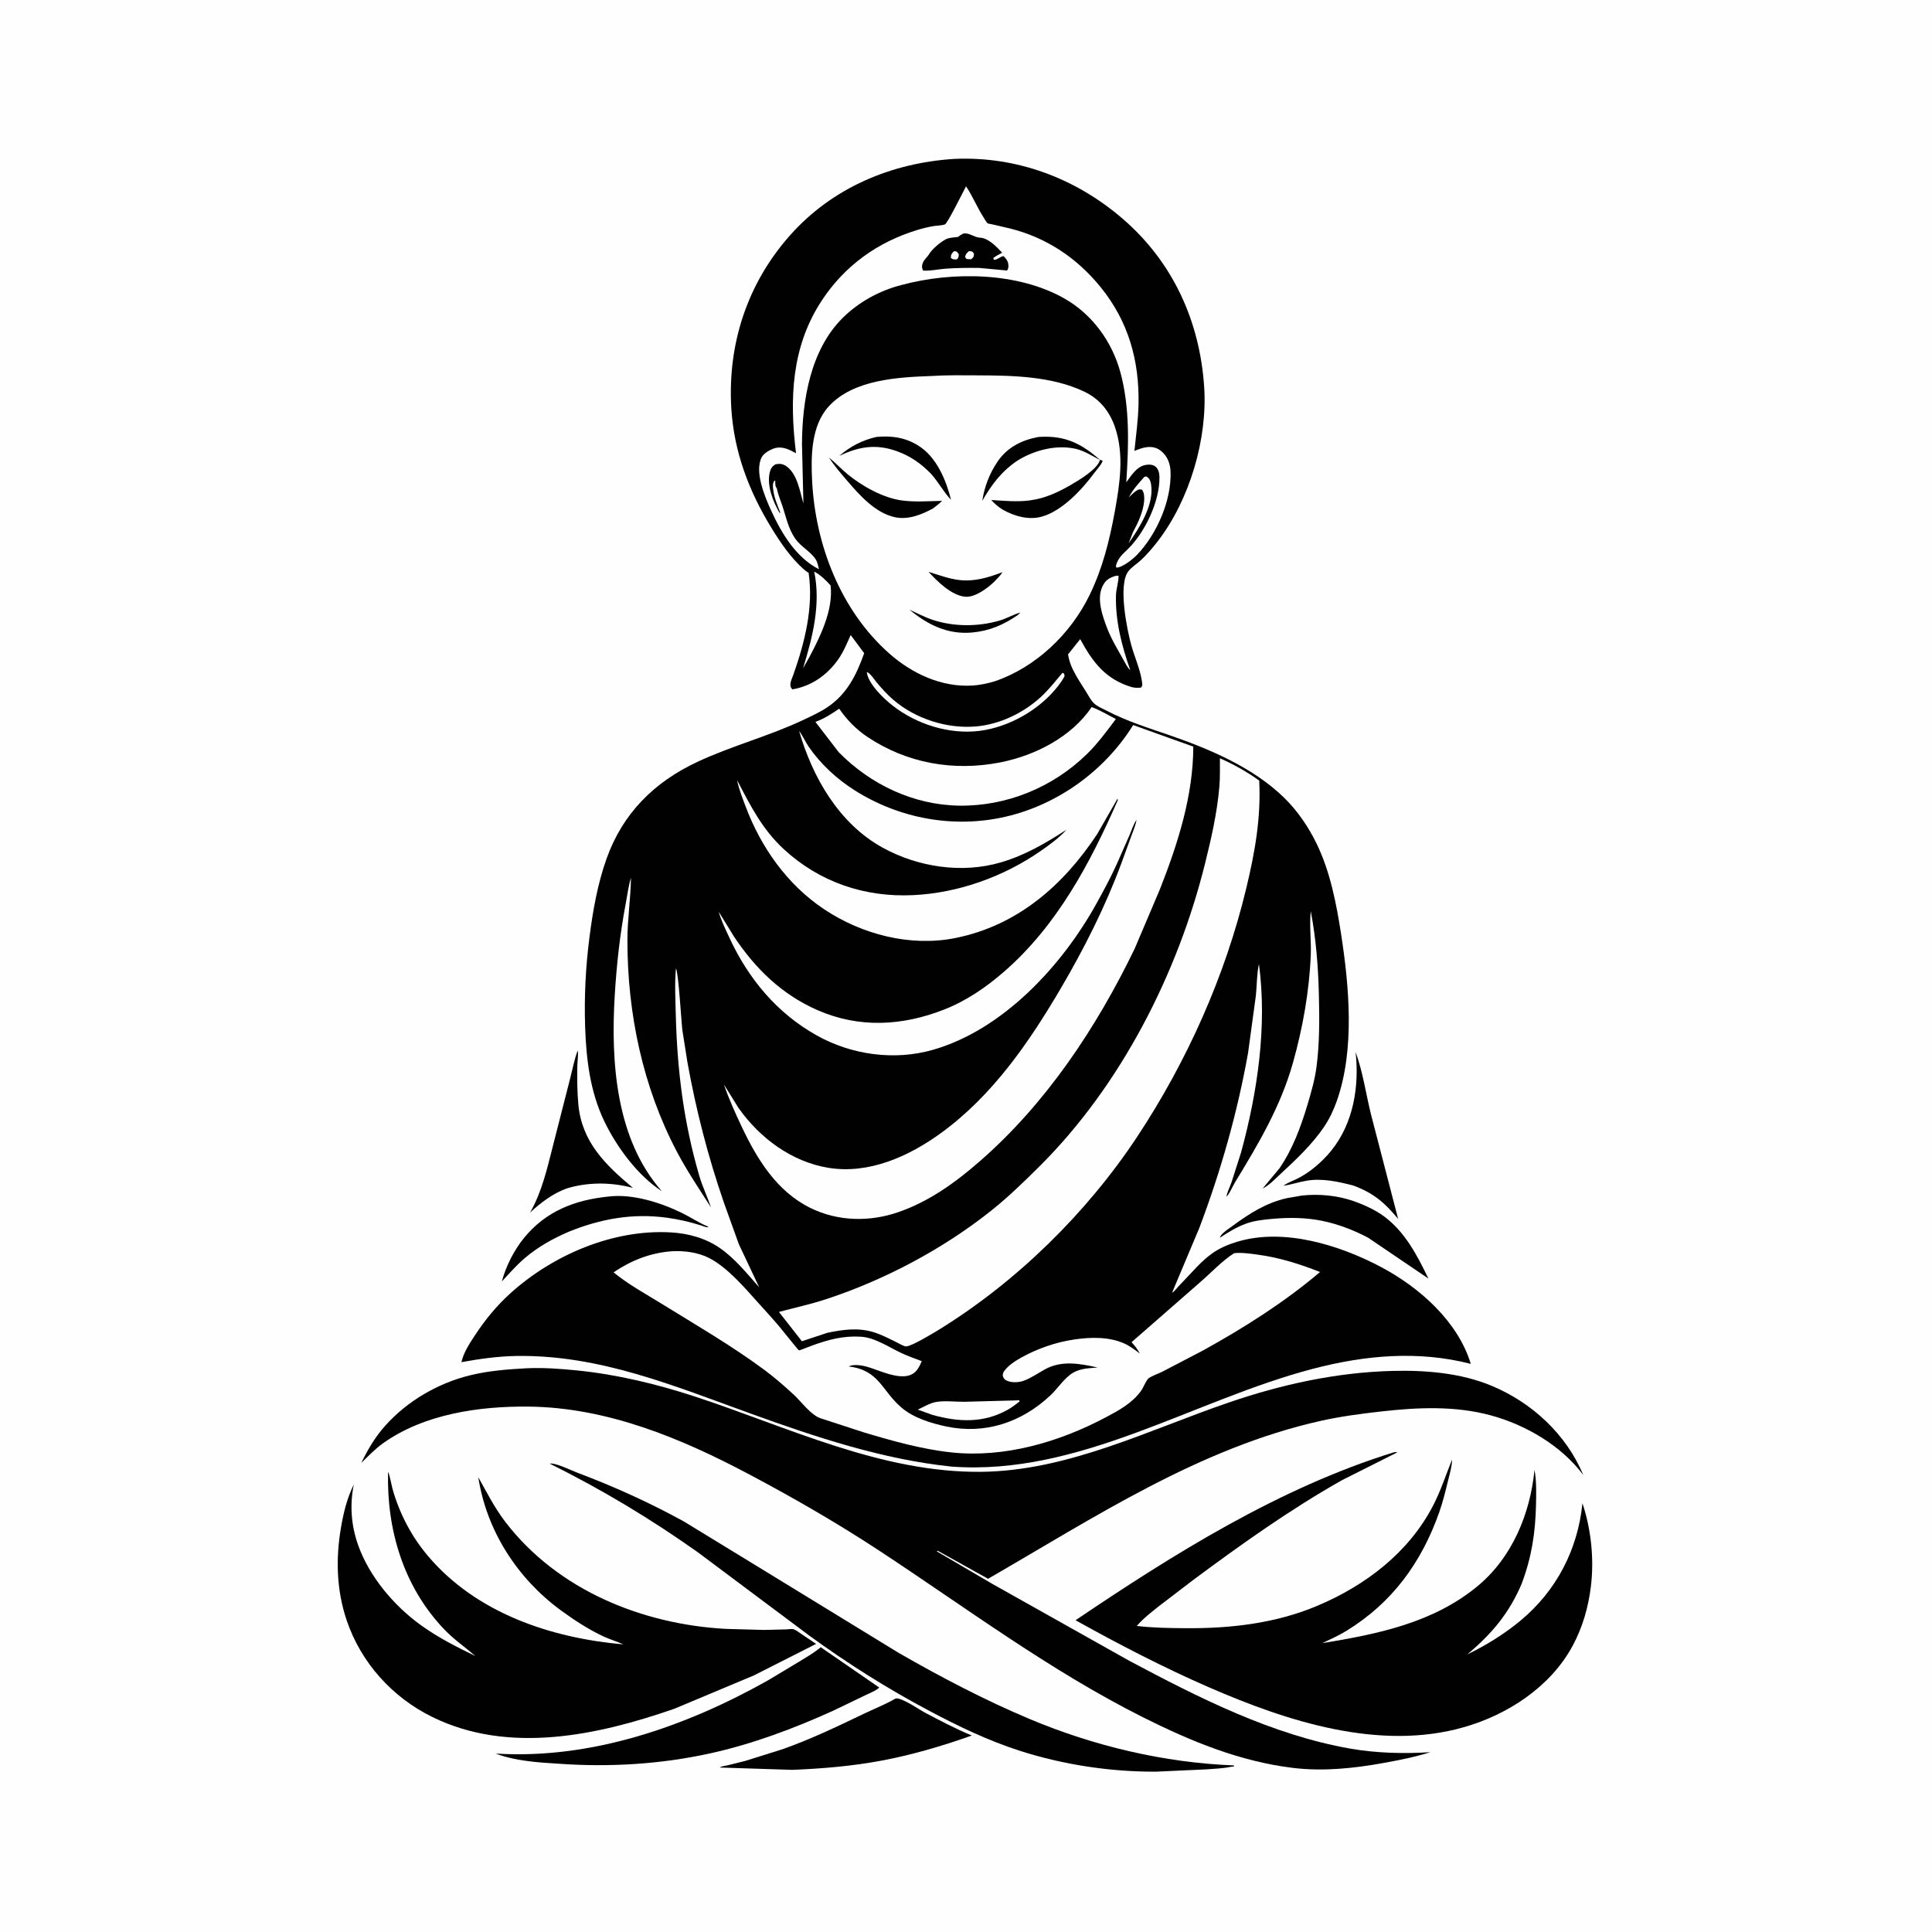 <svg version="1.1" xmlns="http://www.w3.org/2000/svg" style="display: block;" viewBox="0 0 2048 2048" width="1024" height="1024">
<path transform="translate(0,0)" fill="rgb(254,254,254)" d="M -0 -0 L 2048 0 L 2048 2048 L -0 2048 L -0 -0 z"/>
<path transform="translate(0,0)" fill="rgb(1,1,1)" d="M 644.843 1268.41 C 670.532 1265.18 700.67 1274.87 723.438 1286.06 C 732.339 1290.44 740.598 1296.12 749.767 1299.89 L 750.96 1300.37 C 750.077 1301.93 745.207 1299.66 743.456 1299.11 C 731.512 1295.35 719.458 1292.52 707.041 1290.83 C 670.574 1285.86 636.672 1291.97 602.714 1305.76 C 585.971 1313.02 570.46 1321.59 556.5 1333.47 C 547.67 1340.98 539.873 1349.9 531.987 1358.38 C 536.254 1342.32 544.823 1325.39 555.291 1312.5 C 578.553 1283.86 609.187 1272.09 644.843 1268.41 z"/>
<path transform="translate(0,0)" fill="rgb(1,1,1)" d="M 612.441 1113.5 C 613.204 1118.45 612.046 1125.08 611.973 1130.2 C 611.779 1143.63 611.822 1157.06 613.033 1170.45 C 616.651 1210.44 641.672 1234.76 670.929 1259.2 C 648.022 1253.1 623.195 1252.89 600.593 1259.86 C 586.025 1265.12 573.136 1274.96 561.886 1285.37 C 574.532 1263.38 580.097 1238.31 586.314 1213.94 L 604.222 1143.83 C 606.8 1134 608.786 1122.9 612.441 1113.5 z"/>
<path transform="translate(0,0)" fill="rgb(1,1,1)" d="M 1379.78 1267.37 C 1397.79 1265.36 1417.33 1267.14 1434.5 1273.09 C 1445.54 1276.92 1457.96 1282.54 1467.34 1289.54 C 1489.51 1306.06 1502.46 1331.02 1514.14 1355.31 L 1450.27 1312.04 C 1435.22 1304.04 1418.21 1297.52 1401.5 1294.13 C 1384.61 1290.71 1367.11 1290.44 1350 1291.93 C 1340.34 1292.78 1330.19 1293.75 1321 1297.05 C 1310.97 1300.65 1301.99 1306.22 1293.13 1312.04 C 1293.51 1310.95 1293.48 1310.82 1294.25 1309.71 C 1296.85 1305.95 1302.75 1302.31 1306.46 1299.58 C 1324.32 1286.44 1342.22 1274.95 1364.18 1270.09 L 1379.78 1267.37 z"/>
<path transform="translate(0,0)" fill="rgb(1,1,1)" d="M 1436.97 1115.14 C 1444.6 1135.92 1447.92 1159.29 1453.19 1180.86 L 1482.1 1292.14 C 1467.89 1274.86 1455.83 1264.57 1434.56 1256.72 C 1418.48 1252.55 1401.33 1248.71 1384.65 1251.67 C 1376.48 1253.12 1368.73 1255.73 1360.45 1256.97 C 1364.92 1253.6 1370.92 1251.66 1375.94 1249.08 C 1389.36 1242.17 1401.99 1231.17 1411.42 1219.45 C 1434.76 1190.44 1441.03 1151.44 1436.97 1115.14 z"/>
<path transform="translate(0,0)" fill="rgb(1,1,1)" d="M 949.32 1800.5 C 955.392 1798.99 974.124 1812.09 980.204 1815.31 C 996.534 1823.96 1013.08 1832.66 1030.16 1839.73 C 998.855 1850.88 965.847 1860.54 933.176 1866.57 C 902.183 1872.29 871.186 1874.85 839.751 1876.12 L 762.972 1873.65 C 764.66 1872.24 768.886 1871.84 771.118 1871.34 L 790.054 1866.61 L 829.525 1854.24 C 859.023 1843.83 887.269 1830.3 915.432 1816.79 C 926.268 1811.59 937.651 1807.13 948.103 1801.2 L 949.32 1800.5 z"/>
<path transform="translate(0,0)" fill="rgb(1,1,1)" d="M 870.02 1746.13 L 931.996 1788.83 L 931.324 1789.52 C 927.924 1792.48 921.998 1794.68 917.889 1796.73 L 883.314 1813.37 C 842.014 1832.18 797.264 1848.87 752.904 1858.63 C 700.102 1870.25 645.627 1873.47 591.753 1869.59 C 570.295 1868.32 545.625 1866.62 525.487 1858.86 C 626.739 1865.2 727.202 1830.16 814.406 1781.08 L 845.654 1762.3 C 853.969 1757.2 862.544 1752.43 870.02 1746.13 z"/>
<path transform="translate(0,0)" fill="rgb(1,1,1)" d="M 582.7 1551.5 C 588.735 1550.39 605.213 1558.56 611.511 1560.93 C 650.457 1575.59 688.217 1592.65 724.697 1612.68 L 801.855 1659.82 L 952.422 1752 C 997.39 1777.84 1044.06 1802.34 1091.9 1822.41 C 1159.94 1850.95 1234.12 1868.56 1308 1871.41 L 1308.04 1872.5 L 1304.5 1872.93 C 1296.3 1874.68 1287.48 1874.89 1279.12 1875.59 L 1225.15 1878.05 C 1176.77 1878.23 1127.09 1870.69 1081 1855.89 C 1047.36 1845.09 1016.28 1830.12 985.163 1813.61 C 940.291 1789.8 898.593 1763.43 857.5 1733.54 L 739.758 1645.49 C 689.52 1609.92 637.836 1578.85 582.7 1551.5 z"/>
<path transform="translate(0,0)" fill="rgb(1,1,1)" d="M 411.368 1560.5 C 412.544 1560.95 415.285 1575.42 416.006 1578 C 423.346 1604.19 436.065 1628.62 453.654 1649.39 C 504.949 1709.99 583.975 1736.38 660.821 1743.12 C 654.148 1740.04 646.98 1738.02 640.243 1734.93 C 624.295 1727.62 608.465 1717.24 594.343 1706.88 C 548.243 1673.04 515.786 1622.56 507.002 1565.89 C 516.283 1582.36 524.115 1598.19 535.739 1613.35 C 591.03 1685.48 680.833 1721.97 769.77 1726.7 L 809.937 1727.8 L 833.384 1727.23 C 835.25 1727.17 839.234 1726.51 840.934 1726.99 C 843.834 1727.81 847.192 1730.56 849.703 1732.24 L 865.13 1742.6 L 799.085 1776.04 L 714.637 1811.43 C 633.439 1839.6 539.444 1859.89 458.436 1820.17 C 415.808 1799.28 382.65 1762.54 367.453 1717.5 C 356.584 1685.28 355.791 1651.76 361.588 1618.48 C 364.287 1602.99 368.02 1587.77 375.04 1573.6 C 370.635 1595.37 372.21 1616.84 379.601 1637.77 C 391.441 1671.29 417.764 1702.4 446.5 1722.99 C 464.64 1736 483.851 1745.75 503.866 1755.43 C 492.653 1745.72 480.924 1737.76 470.608 1726.91 C 427.707 1681.77 409.843 1621.73 411.368 1560.5 z"/>
<path transform="translate(0,0)" fill="rgb(1,1,1)" d="M 1477.53 1539.5 C 1480.08 1539.23 1478.82 1539.23 1481.32 1539.5 L 1422.23 1569.23 C 1367.32 1600.3 1315.98 1636.9 1265.39 1674.44 L 1228.27 1702.79 C 1220.07 1709.36 1211.93 1715.57 1205.04 1723.56 C 1221.84 1725.56 1239.09 1725.82 1256 1725.96 C 1304.13 1726.36 1352.22 1720.97 1396.91 1702.01 C 1447.75 1680.45 1493.27 1645.79 1519.07 1596.13 C 1527.31 1580.27 1532.58 1563.66 1539.26 1547.2 C 1539.2 1554.34 1536.81 1562.08 1535.12 1569 C 1532.35 1580.36 1529.57 1591.91 1525.68 1602.94 C 1506.84 1656.36 1475.85 1698.99 1427.17 1728.83 C 1419.07 1733.8 1410.24 1737.74 1401.67 1741.81 C 1460.1 1732.23 1518.56 1720.51 1565.7 1681.86 C 1602.81 1651.44 1622.02 1604.93 1626.66 1558.06 C 1628.8 1570.15 1628.51 1582.74 1628.24 1594.97 C 1627.59 1624.76 1623.62 1650.63 1613.11 1678.64 C 1599.78 1710.12 1581.36 1731.94 1555.39 1753.72 C 1574.9 1744.43 1594.98 1731.88 1611.67 1718.04 C 1649.82 1686.42 1672.56 1642.59 1677.46 1593.51 C 1686.69 1621.11 1689.95 1652.72 1686.41 1681.68 C 1683.67 1704.05 1677.52 1725.41 1666.7 1745.28 C 1643.28 1788.23 1598.47 1817.43 1552.3 1830.75 C 1462.52 1856.66 1364.33 1824.67 1281.76 1788.71 C 1233.44 1767.67 1186.15 1743.14 1140.12 1717.52 C 1244.57 1646.98 1356.47 1576.99 1477.53 1539.5 z"/>
<path transform="translate(0,0)" fill="rgb(1,1,1)" d="M 558.088 1450.43 C 575.77 1449.6 593.99 1450.94 611.583 1452.7 C 653.841 1456.94 696.12 1467.11 736.452 1480.32 C 835.423 1512.74 933.863 1561.33 1040.24 1560.19 C 1132.08 1559.21 1217.31 1515.92 1302.44 1486.75 C 1358.79 1467.45 1416.88 1454.71 1476.5 1453.22 C 1511.35 1452.34 1548.59 1455.42 1581.05 1468.93 C 1623.98 1486.8 1660.36 1520.44 1678.37 1563.65 C 1655.21 1532.5 1617.32 1510.36 1580.27 1500.33 C 1542.25 1490.03 1502.58 1491.84 1463.79 1496.25 C 1442.69 1498.64 1421.26 1501.44 1400.5 1506.07 C 1271.5 1534.82 1160.2 1608.51 1047.38 1673.58 L 994 1643.87 L 993.03 1644.5 L 1052.41 1679.28 L 1197 1760.46 C 1270.73 1799.72 1348.27 1839.02 1431.23 1853.58 C 1458.94 1858.44 1488.25 1859.18 1516.32 1857.37 C 1499.88 1862.54 1483.25 1865.81 1466.32 1868.87 C 1434.71 1874.58 1402.42 1877.92 1370.38 1874.03 C 1314.23 1867.21 1262.22 1845.74 1212.05 1820.61 C 1112.75 1770.86 1023.87 1704.09 931.34 1643.32 C 886.895 1614.13 840.835 1587.64 793.883 1562.73 C 721.72 1524.45 643.486 1491.95 560.45 1491.06 C 508.191 1490.5 449.664 1498.83 406.143 1529.86 C 397.709 1535.87 390.391 1543.52 382.996 1550.74 C 390.059 1536.19 397.749 1523.12 408.569 1511.07 C 431.869 1485.1 464.253 1466.24 498.125 1457.91 C 517.65 1453.1 538.053 1451.48 558.088 1450.43 z"/>
<path transform="translate(0,0)" fill="rgb(1,1,1)" d="M 1011.68 168.433 C 1078.03 165.502 1140.52 189.009 1190.45 232.209 C 1243.51 278.11 1271.82 340.673 1276.47 410.085 C 1280.16 465.12 1261.12 529.795 1227.34 573.641 C 1222.04 580.531 1216.1 587.524 1209.74 593.5 C 1205.57 597.43 1199.49 601.163 1196.06 605.623 C 1184.95 620.073 1194.73 667.925 1199.33 684.354 C 1202.8 696.73 1209.04 710.553 1210.64 723.166 C 1211.01 726.122 1211.28 726.568 1209.5 728.922 C 1205.98 729.148 1202.73 729.305 1199.31 728.26 C 1171.67 719.794 1158.29 701.871 1145.06 677.516 L 1132.17 693.66 C 1133.08 699.295 1134.8 704.63 1137.31 709.762 C 1141.29 717.928 1146.51 725.697 1151.35 733.388 C 1153.77 737.245 1156.42 742.5 1159.72 745.615 C 1163.14 748.847 1168.59 751.046 1172.77 753.226 C 1194.67 764.64 1217.27 771.594 1240.52 779.625 C 1282.89 794.26 1328.87 813.935 1361.32 845.723 C 1375.59 859.699 1387.05 876.574 1395.75 894.493 C 1410.11 924.049 1416.65 958.034 1421.63 990.273 C 1430.25 1046.08 1436.17 1112.47 1417.22 1166.68 C 1413.81 1176.44 1409.3 1185.99 1403.52 1194.58 C 1391.13 1213 1373.27 1229.78 1357.03 1244.78 C 1351.38 1249.99 1345.46 1256.44 1338.49 1259.82 L 1356.15 1238.66 C 1370.28 1218.13 1378.84 1194.82 1385.95 1171.14 C 1389.89 1157.98 1393.75 1144.56 1395.55 1130.92 C 1398.84 1105.98 1398.67 1080.56 1398.1 1055.46 C 1397.42 1025.41 1395.1 995.444 1389.47 965.907 C 1387.82 980.93 1390.11 997.275 1389.47 1012.56 C 1387.86 1051.08 1381.01 1089.42 1370.61 1126.5 C 1357.6 1172.85 1333.88 1212.79 1309.08 1253.45 C 1307.07 1256.76 1302.56 1267.02 1299.93 1268.5 C 1301.07 1263.34 1303.69 1258.26 1305.47 1253.26 L 1315.51 1221.89 C 1332.94 1158.19 1343.41 1087.75 1334.52 1021.84 C 1332.24 1032.33 1332.39 1044.44 1331.3 1055.23 L 1323.02 1116 C 1311.75 1179.24 1294.05 1241.7 1271.3 1301.75 L 1242.47 1370.25 C 1244.52 1369.53 1247.13 1365.84 1248.77 1364.12 L 1269.46 1342.22 C 1274.06 1337.52 1279.04 1332.95 1284.36 1329.07 C 1292.39 1323.2 1301.89 1319.21 1311.36 1316.34 C 1361.02 1301.29 1420.52 1319.9 1464.72 1343.51 C 1505 1365.02 1545.43 1400.78 1559.1 1445.76 C 1503.42 1431.44 1447.07 1436.54 1392 1450.92 C 1264.53 1484.2 1144.61 1564.61 1008.76 1554.66 C 935.622 1547.07 864.907 1523.45 795.992 1498.56 C 715.1 1469.34 635.569 1436.01 547.697 1437.39 C 527.823 1437.7 508.635 1440.4 489.127 1443.95 C 491.627 1433.39 497.251 1424.97 503.118 1416 C 513.97 1399.4 526.235 1384.34 540.975 1371 C 585.921 1330.33 649.783 1302.88 711.137 1306.39 C 729.672 1307.44 748.153 1312.5 763.5 1323.25 C 779.258 1334.28 792.112 1350.29 804.799 1364.65 L 783.224 1318.94 L 767.221 1274.44 C 750.452 1225.7 737.916 1177.03 728.755 1126.32 L 723.332 1092.05 C 722.227 1082.97 719.189 1030.14 716.5 1026.51 C 715.083 1042.72 715.956 1059.55 716.37 1075.83 C 717.864 1134.67 724.775 1190.11 741.366 1246.72 C 744.676 1258.01 749.95 1268.76 753.695 1279.93 C 741.341 1260.59 728.366 1241.4 717.648 1221.08 C 681.281 1152.14 665.046 1074.18 665.08 996.599 C 665.09 974.43 668.54 952.588 668.842 930.509 C 666.193 939.057 665.041 948.644 663.365 957.488 C 657.187 990.086 653.615 1022.42 651.628 1055.53 C 647.409 1125.84 652.85 1207.59 701.56 1262.69 C 675.79 1246.05 653.339 1215.38 640.275 1187.94 C 625.527 1156.95 621.437 1122.78 620.276 1088.87 C 619.193 1057.26 620.746 1025.78 624.738 994.42 C 628.357 965.987 633.328 937.354 642.96 910.281 C 660.103 862.097 693.529 828.967 739.49 807.5 C 775.977 790.458 815.368 780.301 851.726 763.065 C 860.372 758.966 869.637 754.781 877.544 749.372 C 898.191 735.248 907.893 715.299 916.076 692.427 L 901.747 673.168 C 897.772 682.107 894.088 691.107 888.421 699.154 C 876.787 715.673 860.069 727.388 840 730.744 C 835.496 726.713 839.198 720.264 840.928 715.373 C 853.028 681.144 862.545 643.712 857.175 607.273 C 855.267 606.101 853.662 604.914 851.981 603.421 C 838.481 591.432 828.049 576.255 818.609 560.991 C 794.166 521.468 777.936 479.154 775.198 432.39 C 771.233 364.663 792.072 300.753 837.202 249.732 C 882.06 199.021 944.988 172.605 1011.68 168.433 z"/>
<path transform="translate(0,0)" fill="rgb(254,254,254)" d="M 1213.06 505.5 C 1215.06 505.077 1214.67 504.711 1216.13 505.708 C 1218.83 507.549 1219.68 510.292 1220.18 513.367 C 1223.64 534.987 1208 559.1 1196.37 575.978 L 1201.04 564.032 C 1206.46 554.041 1211.79 542.632 1212.84 531.165 C 1213.19 527.274 1213.01 522.178 1210.5 519.02 L 1207.5 518.75 C 1203.08 520.471 1199.9 524.119 1196.51 527.345 C 1201.07 518.658 1206.64 512.761 1213.06 505.5 z"/>
<path transform="translate(0,0)" fill="rgb(254,254,254)" d="M 863.084 605.84 C 870.12 609.826 875.098 614.64 880.452 620.59 C 883.548 646.112 869.6 674.736 857.969 696.536 L 851.26 708.417 C 861.419 675.398 870.314 640.48 863.084 605.84 z"/>
<path transform="translate(0,0)" fill="rgb(254,254,254)" d="M 1182.36 610.5 L 1185.7 610.225 C 1185.84 617.068 1183.17 623.983 1182.98 630.973 C 1182.24 658.391 1189.16 684.836 1198.15 710.44 C 1195.12 707.687 1193.38 703.895 1191.4 700.364 C 1185.28 689.268 1178.34 678.141 1173.78 666.297 C 1168.69 653.064 1162.21 635.035 1168.68 621.526 C 1171.8 615.001 1175.63 612.697 1182.36 610.5 z"/>
<path transform="translate(0,0)" fill="rgb(254,254,254)" d="M 918.821 712.5 C 921.966 712.829 926.949 720.537 929.243 723.3 C 934.687 729.86 940.43 736.205 946.901 741.773 C 970.475 762.053 1003.96 772.751 1034.86 770.033 C 1059.76 767.842 1084.69 755.87 1103.05 739.107 C 1111.68 731.233 1118.71 722.19 1126.17 713.263 L 1127.97 714 L 1128.5 716.659 C 1126.67 720.397 1124.28 723.734 1121.75 727.019 C 1102.34 752.2 1069.74 770.876 1038.13 774.776 C 1006.07 778.73 971.49 767.703 946.255 748.01 C 936.749 740.592 920.33 724.924 918.821 712.5 z"/>
<path transform="translate(0,0)" fill="rgb(254,254,254)" d="M 1076.59 1484.5 L 1080.5 1484.29 L 1080.7 1485.68 C 1076.65 1488.85 1072.67 1491.89 1068.17 1494.41 C 1042.58 1508.77 1015.91 1507.55 988.379 1499.82 L 972.882 1494.27 C 978.669 1491.57 985.71 1487.38 992 1486.2 C 1001.03 1484.51 1012.93 1486.04 1022.25 1485.95 L 1076.59 1484.5 z"/>
<path transform="translate(0,0)" fill="rgb(254,254,254)" d="M 1157.21 749.513 C 1165.99 752.762 1174.52 757.907 1182.83 762.206 C 1173.18 775.143 1163.62 788.187 1152.02 799.5 C 1116.09 834.566 1067.1 854.759 1016.8 854.016 C 968.227 853.298 922.566 831.536 888.984 797.24 L 864.375 765.224 C 873.805 761.79 881.338 756.837 889.598 751.247 C 897.406 762.769 907.656 773.23 919.217 780.98 C 961.35 809.223 1011 817.892 1060.5 808.134 C 1097.39 800.862 1135.9 781.135 1157.21 749.513 z"/>
<path transform="translate(0,0)" fill="rgb(254,254,254)" d="M 1024.03 197.486 C 1031.08 207.963 1035.84 219.993 1042.72 230.593 C 1043.56 231.882 1045.69 235.878 1046.82 236.659 C 1047.53 237.156 1051.08 237.646 1052.11 237.885 L 1071.09 242.305 C 1109.78 252.156 1141.71 273.56 1166.78 304.467 C 1196.2 340.745 1207.81 382.193 1206.88 428.5 C 1206.55 445.063 1204.21 461.51 1202.52 477.964 C 1206.74 476.342 1211.35 474.454 1215.85 473.99 C 1221.84 473.372 1226.74 474.551 1231.33 478.5 C 1237.73 484.001 1240.58 491.818 1240.85 500.111 C 1241.84 530.623 1226.31 566.033 1205.56 587.864 C 1201.04 592.625 1189.99 601.528 1183.5 601.739 L 1182.85 600 C 1185.18 591.232 1189.81 587.791 1195.95 581.713 C 1213.82 564.034 1229.48 531.218 1229.07 505.755 C 1229 501.773 1228.13 497.125 1224.77 494.529 C 1221.82 492.251 1217.51 492.215 1214.02 492.918 C 1204.8 494.772 1198.99 504.308 1193.9 511.305 C 1196.41 472.715 1197.88 432.416 1187.69 394.742 C 1178.91 362.335 1158.03 333.431 1128.76 316.675 C 1079.17 288.285 1009.52 287.503 955.304 302.198 C 932.322 308.022 910.141 320.282 893.316 336.96 C 859.1 370.879 850.379 424.395 850.124 470.813 L 851.652 533.706 C 847.899 520.939 845.244 502.502 833.735 494.355 C 829.771 491.55 826.666 491.341 822 492.173 C 818.513 494.396 817.086 496.415 816.052 500.428 C 812.488 514.252 819.44 531.713 826.236 543.5 L 827.174 543.5 C 823.893 534.814 820.462 527.367 819.494 517.931 C 819.157 514.643 818.965 511.948 821.2 509.253 L 821.793 510 C 821.853 512.084 821.595 514.706 822.712 516.507 C 823.587 517.918 823.296 517.014 823.642 518.613 C 825.007 524.932 827.486 530.584 829.5 536.699 C 833.471 548.757 835.726 560.637 843.191 571.287 C 848.979 579.545 859.37 584.685 864.691 592.973 C 866.587 595.926 867.324 600.014 868.107 603.406 C 843.608 590.927 828.257 564.992 817.23 540.756 C 810.79 526.601 799.346 499.566 807.581 484.455 C 809.849 480.294 816.368 476.673 820.767 475.272 C 829.145 472.603 836.689 476.554 843.818 480.488 C 836.847 423.46 838.546 367.825 871.349 318.217 C 895.627 281.499 930.346 256.579 972.35 243.805 C 978.149 242.042 983.964 240.572 989.954 239.618 C 993.408 239.068 998.525 239.087 1001.7 237.864 C 1004.36 236.836 1020.82 203.61 1024.03 197.486 z"/>
<path transform="translate(0,0)" fill="rgb(1,1,1)" d="M 1021.33 247.5 C 1027.84 246.621 1032.53 251.673 1038.98 251.966 C 1047.84 252.368 1056.61 261.778 1062.33 267.909 C 1058.98 269.577 1055.93 271.264 1052.91 273.5 L 1053.5 275.371 C 1057.82 275.405 1059.79 272.024 1063.82 271.5 C 1066.11 273.763 1068.22 276.189 1068.73 279.5 C 1069.17 282.408 1069.22 284.435 1067.5 286.76 L 1038.34 284.034 C 1026.19 283.832 1014.11 283.967 1001.98 284.851 C 994.299 285.411 986.126 287.418 978.5 286.788 C 978.083 285.756 977.63 284.78 977.464 283.66 C 976.916 279.957 979.308 276.082 981.678 273.469 C 982.565 272.49 983.394 271.63 984.122 270.519 L 986.142 267.5 C 989.802 262.688 997.832 255.902 1003.17 253.369 C 1006.4 251.837 1011.91 251.673 1015.5 251.187 C 1017.36 249.593 1019.18 248.625 1021.33 247.5 z"/>
<path transform="translate(0,0)" fill="rgb(254,254,254)" d="M 1010.9 266.5 L 1012.03 266.304 C 1014.54 266.307 1014.95 267.682 1016.34 269.5 C 1016.27 272.396 1016.2 272.597 1014.5 274.942 C 1011.4 274.976 1010.51 275.363 1007.94 273.5 C 1008.07 269.562 1008.52 269.424 1010.9 266.5 z"/>
<path transform="translate(0,0)" fill="rgb(254,254,254)" d="M 1026.68 266.5 C 1028.78 266.153 1028.1 266.018 1029.92 266.52 C 1031.62 266.989 1031.63 267.818 1032.5 269.248 C 1032.11 272.693 1032.13 272.504 1029.5 274.786 C 1027.82 274.891 1026.18 274.654 1024.51 274.5 L 1023.04 272.5 C 1023.64 269.444 1024.55 268.596 1026.68 266.5 z"/>
<path transform="translate(0,0)" fill="rgb(254,254,254)" d="M 711.766 1326.41 C 725.189 1325.61 739.989 1327.47 752.053 1333.74 C 771.035 1343.6 789.034 1364.61 803.291 1380.52 C 813.044 1391.41 822.923 1401.8 831.914 1413.36 L 843.76 1427.92 C 844.227 1428.44 846.591 1431.32 847.009 1431.49 C 847.385 1431.64 859.31 1426.88 860.869 1426.32 C 878.334 1420.03 893.67 1415.85 912.5 1416.96 C 927.477 1417.84 942.195 1428.06 955.486 1434.28 C 962.496 1437.56 969.872 1440.17 977.115 1442.88 C 974.756 1448.3 972.09 1454.13 966.5 1456.9 C 953.019 1463.59 931.341 1452.06 918.199 1448.55 C 913.151 1447.2 904.272 1445.94 899.651 1448.5 C 932.293 1452.47 934.321 1474.01 955.771 1492.26 C 968.414 1503.02 986.983 1508.73 1002.96 1512.11 C 1044.09 1520.81 1082.88 1507.87 1113.39 1479.24 C 1121.35 1471.77 1128.48 1460.28 1137.93 1454.92 C 1145.7 1450.51 1154.84 1450.37 1163.5 1449.61 C 1144.6 1445.41 1125.2 1441.78 1107.47 1451.69 C 1100.4 1455.65 1093.21 1460.61 1085.62 1463.51 C 1080.26 1465.57 1072.02 1466.04 1066.8 1463.32 C 1064.18 1461.96 1063.75 1460.7 1062.91 1458 C 1063.09 1456.38 1063.33 1455.08 1064.28 1453.71 C 1068.66 1447.41 1076.51 1442.41 1083.14 1438.77 C 1100.3 1429.36 1119.17 1422.84 1138.55 1419.94 C 1155.97 1417.33 1175.82 1416.85 1192.07 1424.29 C 1197.98 1427 1203.15 1430.99 1208.34 1434.84 C 1205.98 1430.69 1203.64 1427.35 1200.45 1423.83 L 1199.49 1422.78 L 1272.19 1359.23 C 1283.74 1349.22 1295.45 1336.55 1308.27 1328.4 C 1316.11 1327.57 1325.16 1328.88 1333 1329.94 C 1356.11 1333.05 1377.69 1339.81 1399.3 1348.4 C 1361.33 1380.56 1318.81 1407.48 1275.35 1431.5 L 1232 1454.12 C 1228.72 1455.77 1219.15 1459.24 1217.04 1461.55 C 1214.28 1464.57 1212.2 1470.69 1209.57 1474.35 C 1200.12 1487.53 1185.73 1495.26 1171.63 1502.71 C 1122.37 1528.75 1064.97 1545.52 1008.9 1539.65 C 977.715 1536.39 946.065 1527.47 916.088 1518.51 L 870.374 1503.61 C 859.799 1500.48 849.56 1485.88 841.378 1478.37 C 831.368 1469.18 820.938 1460.04 810.016 1451.95 C 775.571 1426.46 737.793 1404.56 701.344 1382.03 C 684.244 1371.46 665.948 1361.52 650.404 1348.74 C 669.066 1336.1 689.294 1328.13 711.766 1326.41 z"/>
<path transform="translate(0,0)" fill="rgb(254,254,254)" d="M 1293.15 803.848 C 1307.17 809.844 1322.47 818.503 1334.83 827.493 C 1336.79 866.906 1330.3 903.201 1321.15 941.393 C 1298.82 1034.49 1258.24 1125.22 1205.45 1205.02 C 1152.13 1285.61 1078.04 1358.41 995.728 1409.25 C 990.147 1412.7 966.446 1427.12 960.626 1427.22 C 958.017 1427.26 953.048 1424.15 950.732 1423.03 C 942.698 1419.13 934.576 1414.75 926.004 1412.15 C 909.472 1407.13 893.738 1409.4 877.161 1412.78 L 850.054 1421.76 L 825.697 1390.72 C 842.549 1386.18 859.287 1382.59 875.93 1377.12 C 937.797 1356.76 999.634 1324 1050.63 1283.4 C 1068.81 1268.93 1085.76 1252.43 1102.23 1236.05 C 1187.97 1150.71 1248.34 1032.39 1277.37 915.5 C 1284.04 888.657 1290.21 861.586 1292.57 833.97 C 1293.42 824.026 1293.13 813.828 1293.15 803.848 z"/>
<path transform="translate(0,0)" fill="rgb(254,254,254)" d="M 1201.2 768.601 L 1264.94 791.446 C 1264.87 843.453 1248.54 894.39 1229.68 942.345 L 1202.79 1005.68 C 1162.38 1089.26 1108.86 1169.86 1038.41 1231.16 C 1012.49 1253.72 984.715 1273.79 951.908 1285.04 C 921.532 1295.46 888.129 1294.76 859.127 1280.51 C 823.358 1262.93 802.423 1228.66 786.035 1193.91 C 779.219 1179.46 772.573 1164.76 767.407 1149.63 L 782.967 1174.65 C 805.476 1206.44 839.162 1231.51 878.029 1237.91 C 921.159 1245 963.64 1225.74 997.748 1200.88 C 1052.17 1161.21 1090.6 1105.35 1124.27 1048.07 C 1149.21 1005.64 1171.7 961.088 1188.8 914.876 L 1199.18 886.366 C 1201.2 880.797 1203.8 875.049 1204.72 869.18 C 1201.5 873.548 1199.65 879.974 1197.48 884.99 L 1183.77 916.101 C 1177.42 930.15 1169.94 943.977 1162.48 957.482 C 1125.89 1023.73 1063.14 1091.76 988.614 1112.95 C 947.878 1124.53 902.541 1118.22 865.67 1097.54 C 823.641 1073.97 793.378 1037.62 773.27 994.178 C 769.062 985.086 764.59 976.139 761.865 966.472 L 777.941 992.633 C 800.663 1026.78 828.678 1054.2 866.712 1070.84 C 910.942 1090.18 956.648 1087.51 1000.84 1070.17 C 1024.45 1060.91 1045.39 1046.52 1064.45 1029.93 C 1120.45 981.217 1155.66 915.017 1185.01 848 L 1184.5 846.832 L 1163.1 884.106 C 1127.18 938.559 1078.46 981.176 1012.69 994.355 C 964.957 1003.92 913.552 990.54 873.408 963.726 C 834.662 937.846 806.734 898.395 790.504 855.194 C 787.054 846.012 783.268 836.618 781.357 826.983 C 795.501 854.088 808.037 879.216 831.075 900.375 C 869.052 935.254 916.705 951.312 967.896 948.893 C 1015.8 946.629 1063.8 929.394 1103 902.167 C 1112.8 895.363 1122.45 888.484 1130.46 879.588 C 1108.06 894.024 1086.44 906.725 1060.65 914.248 C 1019.5 926.25 972.993 919.114 935.714 898.589 C 889.413 873.095 861.295 824.089 847.083 774.816 C 850.99 779.918 853.605 786.251 857.289 791.612 C 869.937 810.021 887.028 825.758 905.843 837.687 C 953.343 867.802 1011.12 878.432 1066.07 865.724 C 1121.53 852.899 1171.23 816.79 1201.2 768.601 z"/>
<path transform="translate(0,0)" fill="rgb(254,254,254)" d="M 987.452 398.567 C 1003.76 397.51 1020.33 397.829 1036.68 397.894 C 1073.95 398.042 1114.87 398.821 1149.18 415.052 C 1165.4 422.724 1176.03 435.708 1181.84 452.5 C 1191.94 481.675 1187.04 513.217 1181.64 542.726 C 1176.01 573.475 1168.68 602.764 1154.9 631 C 1134.81 672.132 1098.06 707.33 1054.45 722.209 C 1046.92 724.439 1038.91 726.203 1031.07 726.693 C 998.02 728.757 966.704 714.062 942.391 692.489 C 891.112 646.99 864.318 577.442 860.881 509.897 C 859.55 483.748 859.748 451.314 878.5 430.8 C 904.53 402.323 951.386 399.907 987.452 398.567 z"/>
<path transform="translate(0,0)" fill="rgb(1,1,1)" d="M 964.166 646.365 C 972.312 650.015 980.259 654.297 988.761 657.093 C 1011.41 664.541 1037.23 664.441 1060.06 657.67 C 1067.49 655.464 1074.26 651.316 1081.66 649.297 L 1078.86 652.012 C 1063.61 662.394 1049.22 668.718 1030.72 670.467 C 1004.84 672.912 983.481 662.354 964.166 646.365 z"/>
<path transform="translate(0,0)" fill="rgb(1,1,1)" d="M 984.313 606.187 C 994.93 609.441 1005.81 613.554 1016.88 614.857 C 1032.93 616.747 1047.82 612.207 1062.61 606.506 C 1060.42 610.391 1056.58 613.783 1053.54 617.045 C 1046.59 623.662 1033.64 633.296 1023.5 632.574 C 1008.82 631.529 993.49 616.189 984.313 606.187 z"/>
<path transform="translate(0,0)" fill="rgb(1,1,1)" d="M 929.172 463.165 C 945.136 461.685 959.412 463.684 973.203 472.213 C 992.792 484.327 1002.74 508.532 1008.13 529.837 C 1000.3 521.604 994.726 510.951 986.952 502.285 C 976.357 491.348 964.911 483.36 950.465 478.192 C 928.522 470.343 910.249 473.403 889.657 483.289 C 900.876 473.384 914.566 466.372 929.172 463.165 z"/>
<path transform="translate(0,0)" fill="rgb(1,1,1)" d="M 1100.31 463.269 L 1102.96 463.059 C 1129.9 461.754 1146.83 470.552 1166.5 487.91 C 1158.44 483.627 1149.37 477.833 1140.39 475.792 C 1119.69 471.088 1096.26 477.211 1078.61 488.226 C 1062.01 499.254 1050.98 513.872 1041.25 530.907 C 1043.53 515.83 1048.93 501.815 1057.57 489.172 C 1067.84 474.141 1082.89 466.645 1100.31 463.269 z"/>
<path transform="translate(0,0)" fill="rgb(1,1,1)" d="M 878.728 484.977 C 885.544 490.464 891.567 497.044 898.367 502.626 C 913.869 515.351 936.036 527.834 956.176 530.526 C 970.02 532.376 984.765 531.204 998.707 530.92 C 995.64 533.949 992.356 536.473 988.902 539.032 C 977.023 545.56 962.615 551.242 948.813 548.309 C 927.943 543.874 911.175 524.939 897.906 509.447 C 891.141 501.549 884.352 493.747 878.728 484.977 z"/>
<path transform="translate(0,0)" fill="rgb(1,1,1)" d="M 1166.04 487.5 C 1167.08 487.505 1167.92 488.071 1168.86 488.5 C 1168.48 489.583 1168.43 489.853 1167.76 490.982 C 1165.6 494.642 1162.17 498.354 1159.62 501.817 C 1146.72 519.284 1125.7 541.795 1104.13 547.712 C 1090.31 551.504 1075.21 547.178 1063.16 540.402 C 1058.19 537.404 1054.69 534.276 1050.77 530.039 C 1063.73 530.809 1078.41 532.248 1091.29 530.474 L 1093 530.218 C 1108.14 528.129 1121.82 521.715 1134.97 514.114 C 1143.67 509.081 1163.34 497.441 1166.04 487.5 z"/>
</svg>